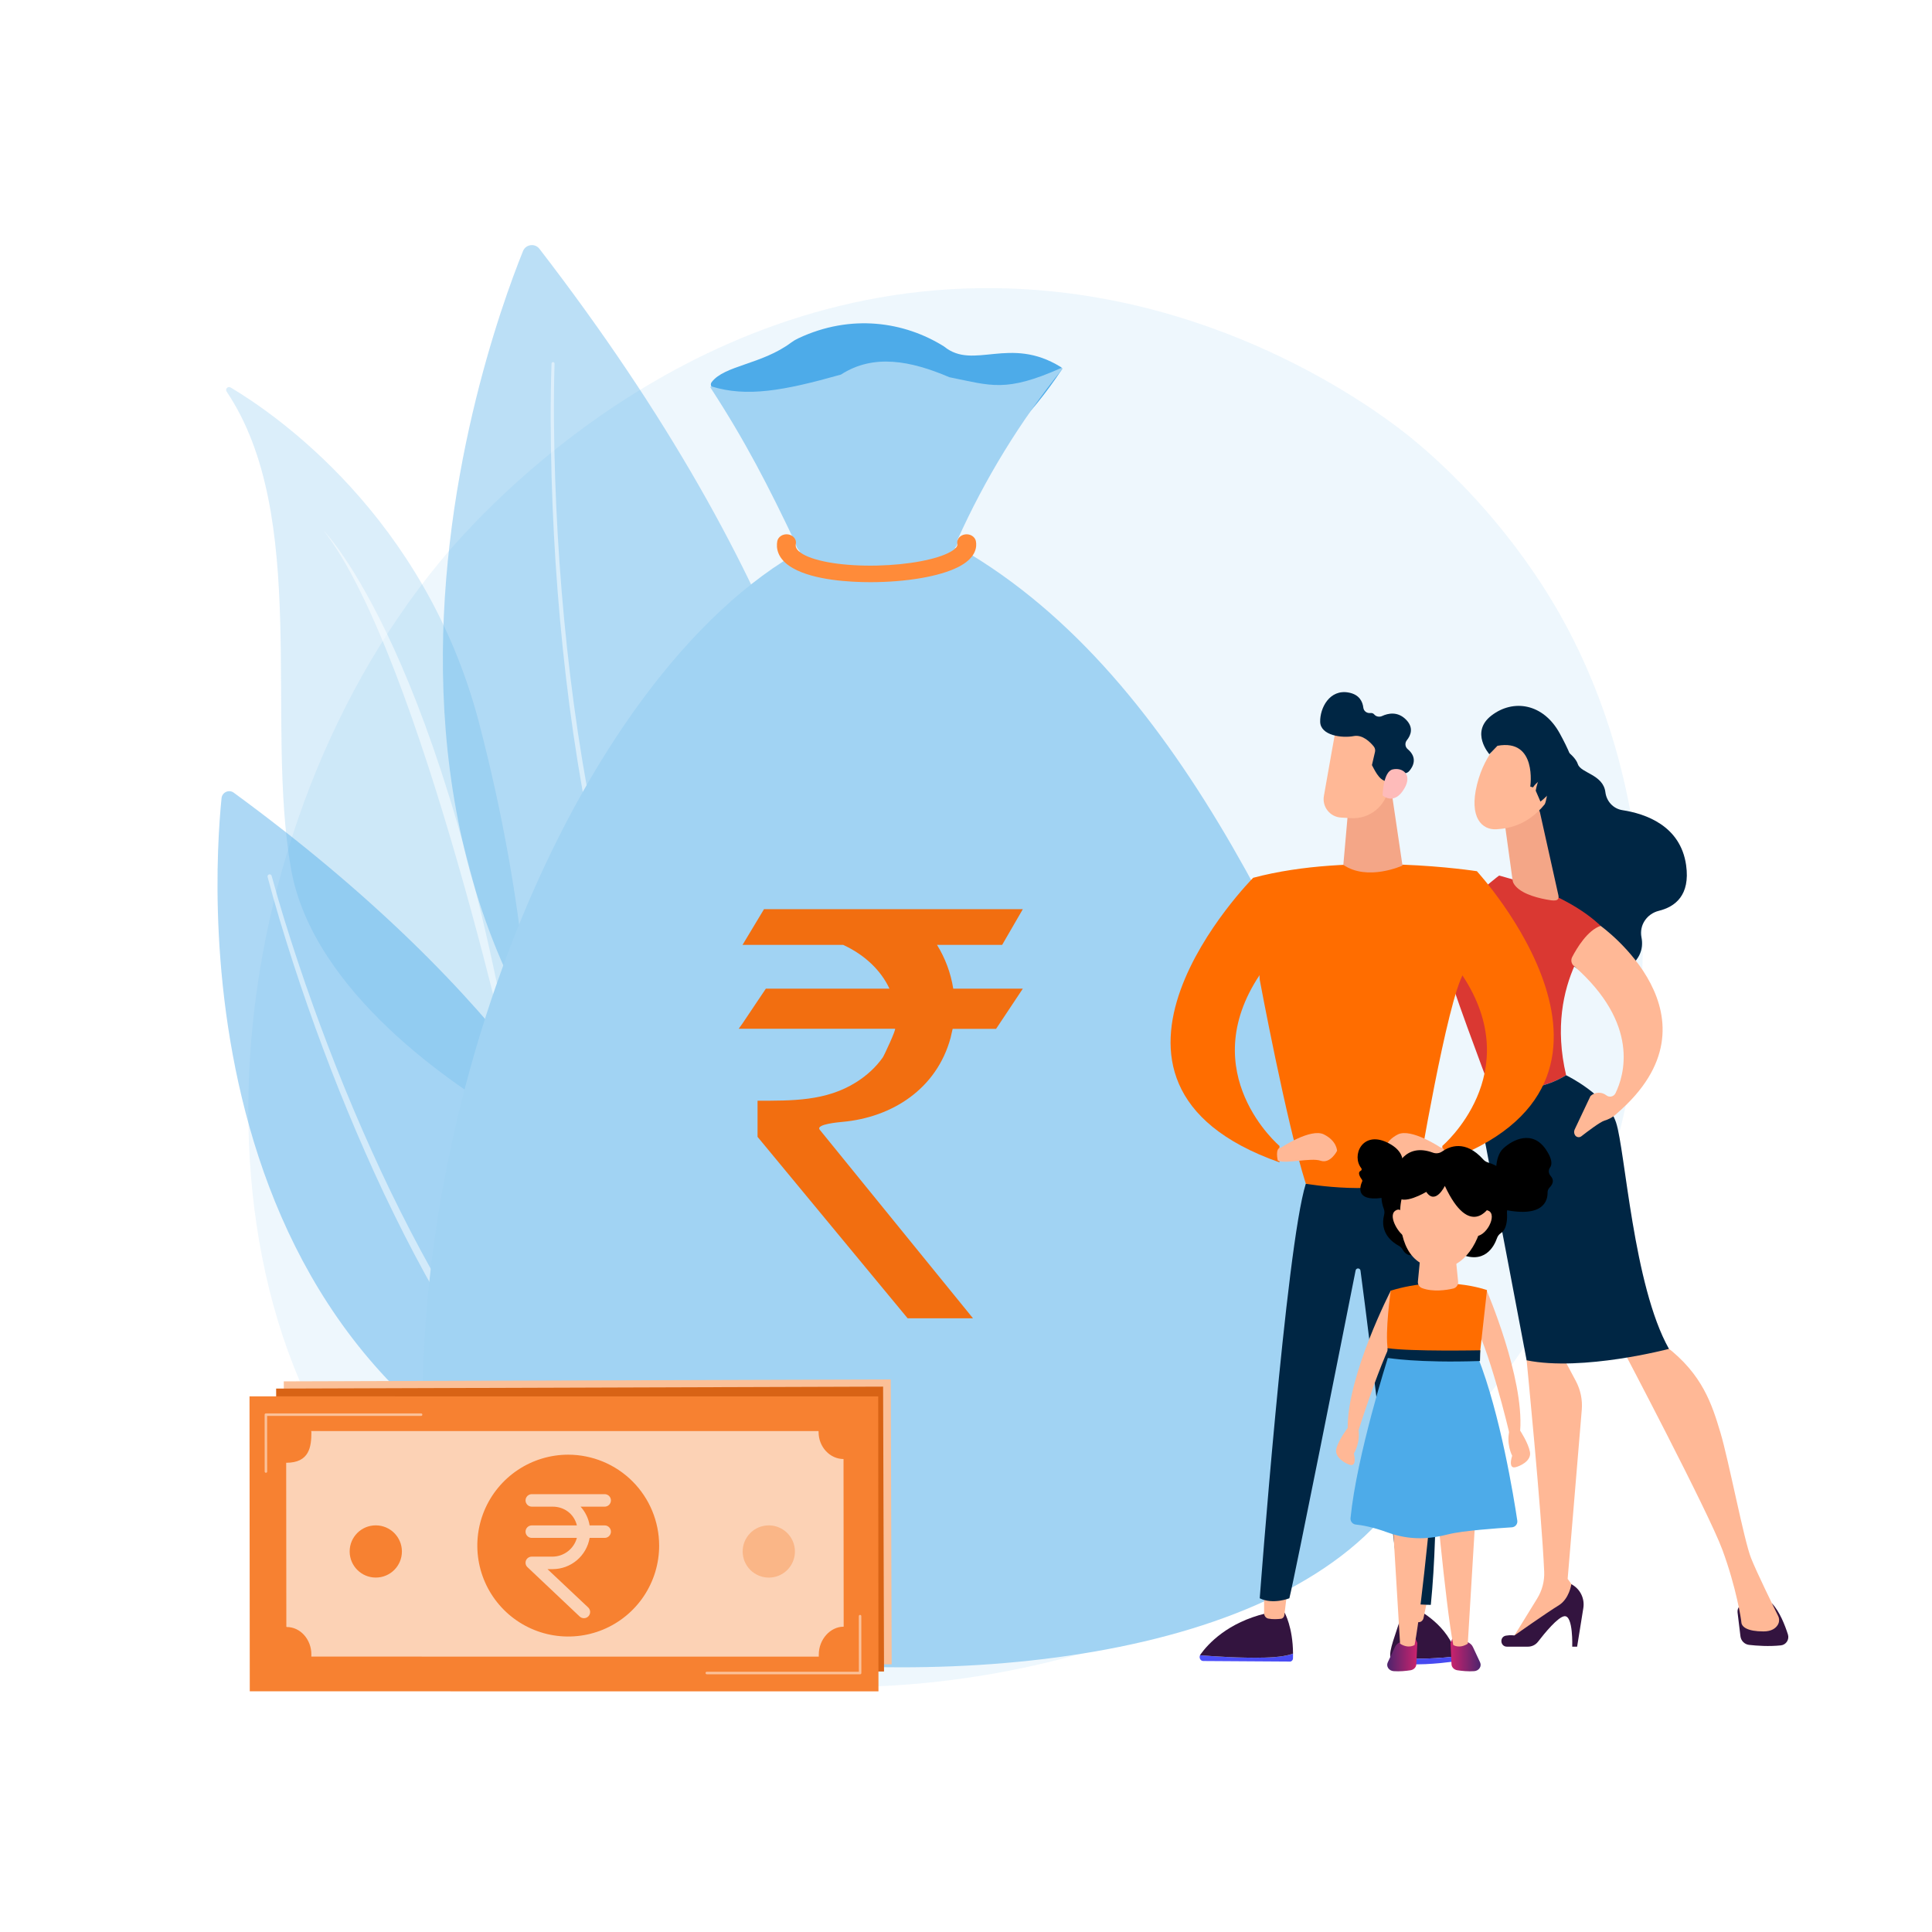 <svg width="170" height="170" viewBox="0 0 170 170" fill="none" xmlns="http://www.w3.org/2000/svg">
<rect x="0" y="0" width="170" height="170" fill="#808080" stroke="none"/>
<g clip-path="url(#clip0_8962_6912)">
<path d="M170 0H0V170H170V0Z" fill="white"/>
<path opacity="0.09" d="M139.4 108.811C126.971 137.863 94.161 150.342 68.454 148.214C61.435 147.633 47.313 146.465 36.286 136.037C15.11 116.011 18.371 74.151 38.643 49.507C41.254 46.333 59.324 25.07 87.483 25.354C108.099 25.563 122.57 37.209 124.329 38.66C126.552 40.492 131.454 44.848 135.873 51.757C146.255 67.992 147.167 90.656 139.4 108.811Z" fill="#4DABE9"/>
<path opacity="0.2" d="M19.943 34.459C19.79 34.23 20.05 33.952 20.287 34.093C24.066 36.334 37.399 45.365 42.164 63.644C46.524 80.369 46.843 92.817 46.775 97.452C46.762 98.369 45.767 98.932 44.974 98.471C40.277 95.74 27.526 87.404 25.604 76.427C23.307 63.31 27.253 45.373 19.943 34.459Z" fill="#4DABE9"/>
<path opacity="0.5" d="M28.471 46.68C28.471 46.68 39.187 57.458 45.685 97.102C45.685 97.102 37.044 57.607 28.471 46.68Z" fill="white"/>
<path opacity="0.46" d="M19.495 70.231C18.681 78.207 15.834 124.819 59.094 135.347C59.094 135.347 68.868 105.144 20.57 69.751C20.148 69.441 19.549 69.71 19.495 70.231Z" fill="#4DABE9"/>
<path opacity="0.5" d="M23.904 77.073C24.594 79.612 25.386 82.131 26.216 84.633C27.05 87.134 27.941 89.616 28.882 92.079C29.822 94.542 30.823 96.981 31.876 99.396C32.934 101.81 34.033 104.206 35.219 106.557C37.577 111.267 40.196 115.849 43.19 120.172C43.551 120.721 43.954 121.241 44.335 121.776L44.914 122.573C45.106 122.839 45.315 123.093 45.514 123.354C45.92 123.87 46.315 124.395 46.73 124.903L47.995 126.411C49.716 128.391 51.545 130.272 53.508 132.002L53.513 132.006C53.693 132.165 53.71 132.44 53.552 132.62C53.393 132.8 53.118 132.817 52.938 132.659L52.935 132.656C50.95 130.879 49.108 128.954 47.381 126.936L46.114 125.4C45.698 124.882 45.303 124.349 44.897 123.824C44.698 123.559 44.49 123.301 44.297 123.031L43.719 122.222C43.339 121.679 42.937 121.151 42.576 120.594C39.592 116.21 36.995 111.581 34.665 106.832C33.492 104.461 32.408 102.047 31.366 99.617C30.327 97.185 29.343 94.731 28.42 92.253C27.496 89.777 26.623 87.281 25.806 84.768C24.994 82.252 24.221 79.726 23.547 77.165C23.521 77.067 23.58 76.966 23.679 76.94C23.776 76.914 23.877 76.972 23.903 77.07L23.904 77.073Z" fill="white"/>
<path opacity="0.38" d="M46.019 22.095C42.298 31.316 22.836 85.858 70.738 113.315C70.738 113.315 92.794 80.705 47.465 21.894C47.068 21.379 46.262 21.493 46.019 22.095Z" fill="#4DABE9"/>
<path opacity="0.5" d="M48.795 32C48.697 35.336 48.739 38.681 48.847 42.02C48.957 45.36 49.148 48.697 49.422 52.027C49.973 58.685 50.839 65.321 52.137 71.873C53.441 78.419 55.169 84.894 57.581 91.114C58.179 92.67 58.836 94.202 59.531 95.716C60.224 97.231 60.975 98.718 61.782 100.174C63.383 103.092 65.237 105.87 67.345 108.437L67.347 108.439C67.457 108.573 67.437 108.77 67.304 108.88C67.17 108.99 66.973 108.97 66.863 108.837L66.862 108.835C64.736 106.224 62.875 103.406 61.272 100.454C60.465 98.981 59.715 97.478 59.023 95.949C58.33 94.421 57.675 92.875 57.081 91.307C54.682 85.039 52.978 78.531 51.699 71.959C50.427 65.382 49.59 58.728 49.068 52.055C48.809 48.718 48.632 45.375 48.536 42.029C48.444 38.684 48.417 35.338 48.53 31.988C48.532 31.915 48.594 31.858 48.667 31.86C48.74 31.863 48.797 31.924 48.795 31.997V32Z" fill="white"/>
<path d="M62.615 33.633C63.718 32.15 67.016 32.081 69.615 30.143C69.808 29.999 70.017 29.876 70.235 29.773C74.884 27.58 79.59 28.311 83.054 30.478C83.065 30.485 83.076 30.493 83.086 30.501C85.672 32.599 88.838 29.519 93.317 32.28C93.415 32.341 93.501 32.413 93.437 32.51C90.824 36.428 87.041 40.781 80.289 44.281C80.189 44.333 80.068 44.33 79.97 44.272L62.712 34.113C62.542 34.014 62.498 33.79 62.615 33.633Z" fill="#4DABE9"/>
<path d="M70.822 48.263C50.475 59.406 34.491 99.186 37.563 132.005C34.661 150.505 143.997 159.888 124.525 108.216C114.758 86.49 104.65 59.837 84.461 48.222L70.822 48.263Z" fill="#A1D3F3"/>
<path d="M70.029 47.858C67.635 42.811 65.574 38.799 62.519 34.111C62.486 34.051 62.542 33.983 62.607 34.003C65.713 34.963 68.935 34.389 73.988 32.962C73.995 32.96 74.002 32.957 74.008 32.953C76.865 31.112 80.131 31.737 83.534 33.19C83.539 33.192 83.544 33.194 83.549 33.195C87.222 33.928 88.472 34.557 93.367 32.385C93.433 32.355 93.497 32.428 93.46 32.49C89.747 37.095 86.693 42.093 84.266 47.467C84.252 47.488 84.255 47.513 84.259 47.538C84.702 50.162 70.34 50.727 70.029 47.858Z" fill="#A1D3F3"/>
<path d="M76.601 51.227C74.828 51.227 71.643 51.063 69.764 49.992C68.34 49.179 68.294 48.159 68.394 47.623C68.467 47.227 68.893 46.958 69.345 47.022C69.796 47.087 70.103 47.461 70.029 47.858C70.001 48.007 69.936 48.354 70.666 48.771C71.853 49.447 74.347 49.828 77.177 49.765C79.934 49.703 82.479 49.223 83.66 48.542C84.083 48.298 84.277 48.069 84.237 47.862C84.161 47.465 84.465 47.09 84.916 47.023C85.367 46.956 85.795 47.223 85.871 47.619C85.961 48.086 85.911 48.984 84.569 49.758C83.105 50.603 80.357 51.15 77.219 51.22C77.041 51.224 76.833 51.227 76.601 51.227Z" fill="#FF8B39"/>
<path d="M78.379 121.378L24.971 121.549L25.051 146.615L78.46 146.444L78.379 121.378Z" fill="#FBC098"/>
<path opacity="0.5" d="M75.45 126.684L75.496 140.932C74.349 140.936 73.395 142.045 73.4 143.315C73.4 143.355 73.408 143.345 73.41 143.509L30.302 143.648C30.303 143.484 30.305 143.494 30.305 143.454C30.301 142.184 29.361 141.12 28.195 141.123C28.177 141.123 28.149 141.087 28.149 141.087L28.105 127.159C30.07 127.153 30.256 125.823 30.252 124.553C30.252 124.512 30.242 124.48 30.24 124.48L73.349 124.341C73.347 124.341 73.338 124.374 73.339 124.414C73.343 125.684 74.303 126.688 75.45 126.684Z" fill="white"/>
<path d="M51.757 141.729C56.084 141.729 59.591 138.221 59.591 133.894C59.591 129.568 56.084 126.06 51.757 126.06C47.43 126.06 43.923 129.568 43.923 133.894C43.923 138.221 47.43 141.729 51.757 141.729Z" fill="url(#paint0_linear_8962_6912)"/>
<path d="M50.982 139.182L50.979 138.353C50.116 138.321 49.261 138.12 48.653 137.857C48.436 137.763 48.325 137.52 48.387 137.291L48.595 136.519C48.671 136.236 48.978 136.088 49.249 136.201C49.852 136.451 50.596 136.649 51.397 136.646C52.228 136.643 52.848 136.359 52.846 135.781C52.844 135.26 52.364 134.951 51.207 134.645C49.556 134.199 48.37 133.484 48.365 132.032C48.361 130.721 49.316 129.717 50.979 129.443L50.976 128.615C50.975 128.348 51.191 128.132 51.457 128.131L51.944 128.129C52.211 128.128 52.427 128.344 52.428 128.61L52.431 129.354C53.23 129.383 53.812 129.518 54.274 129.679C54.511 129.761 54.641 130.016 54.576 130.258L54.385 130.972C54.311 131.247 54.017 131.399 53.75 131.299C53.325 131.14 52.724 130.974 51.943 130.977C50.956 130.98 50.675 131.39 50.676 131.756C50.678 132.207 51.271 132.516 52.555 132.906C54.389 133.45 55.153 134.209 55.157 135.577C55.161 136.831 54.235 137.962 52.431 138.25L52.434 139.177C52.435 139.443 52.219 139.66 51.953 139.661L51.466 139.663C51.2 139.664 50.983 139.448 50.982 139.182Z" fill="white"/>
<path d="M26.451 127.971C26.447 127.959 26.444 127.946 26.444 127.932L26.428 123.1C26.428 123.041 26.476 122.993 26.535 122.993L39.559 122.951C39.618 122.95 39.666 122.998 39.666 123.057C39.666 123.116 39.618 123.164 39.56 123.164L26.642 123.205L26.657 127.932C26.657 127.991 26.61 128.038 26.551 128.039C26.506 128.039 26.467 128.01 26.451 127.971Z" fill="white"/>
<path d="M63.777 144.971C63.772 144.959 63.77 144.946 63.77 144.933C63.77 144.874 63.817 144.826 63.876 144.826L76.794 144.784L76.779 140.058C76.778 139.999 76.826 139.951 76.885 139.951C76.944 139.95 76.992 139.998 76.992 140.057L77.007 144.89C77.007 144.918 76.996 144.945 76.976 144.965C76.956 144.985 76.929 144.997 76.901 144.997L63.877 145.039C63.831 145.039 63.793 145.011 63.777 144.971Z" fill="white"/>
<path d="M77.787 147.077L24.379 147.249L24.298 122.184L77.706 122.012L77.787 147.077Z" fill="#D86315"/>
<path opacity="0.5" d="M74.775 127.32L74.82 141.568C73.674 141.572 72.72 142.681 72.724 143.951C72.724 143.991 72.733 143.981 72.735 144.145L29.626 144.283C29.628 144.12 29.63 144.13 29.63 144.09C29.625 142.82 28.685 141.755 27.519 141.759C27.502 141.759 27.474 141.723 27.474 141.723L27.429 127.795C29.395 127.788 29.581 126.458 29.577 125.188C29.577 125.148 29.567 125.116 29.564 125.116L72.674 124.977C72.671 124.977 72.663 125.009 72.663 125.05C72.667 126.319 73.628 127.323 74.775 127.32Z" fill="white"/>
<path d="M51.082 142.365C55.409 142.365 58.916 138.857 58.916 134.53C58.916 130.204 55.409 126.696 51.082 126.696C46.755 126.696 43.248 130.204 43.248 134.53C43.248 138.857 46.755 142.365 51.082 142.365Z" fill="url(#paint1_linear_8962_6912)"/>
<path d="M50.307 139.818L50.304 138.989C49.441 138.957 48.586 138.756 47.978 138.493C47.761 138.399 47.65 138.156 47.712 137.927L47.92 137.155C47.996 136.872 48.303 136.724 48.574 136.837C49.177 137.087 49.92 137.285 50.722 137.282C51.553 137.279 52.173 136.995 52.171 136.417C52.169 135.896 51.689 135.587 50.532 135.281C48.881 134.835 47.695 134.12 47.69 132.668C47.686 131.357 48.641 130.353 50.304 130.079L50.301 129.251C50.3 128.984 50.516 128.768 50.782 128.767L51.269 128.765C51.536 128.764 51.752 128.98 51.753 129.246L51.756 129.99C52.555 130.019 53.137 130.154 53.599 130.315C53.836 130.397 53.966 130.652 53.901 130.894L53.71 131.608C53.636 131.883 53.342 132.035 53.075 131.935C52.65 131.776 52.048 131.61 51.267 131.613C50.281 131.616 50 132.026 50.001 132.392C50.003 132.843 50.596 133.152 51.88 133.542C53.714 134.086 54.478 134.845 54.482 136.213C54.486 137.467 53.56 138.598 51.756 138.886L51.759 139.813C51.76 140.079 51.544 140.296 51.278 140.297L50.791 140.299C50.525 140.3 50.308 140.084 50.307 139.818Z" fill="white"/>
<path d="M25.776 128.607C25.771 128.595 25.769 128.582 25.769 128.568L25.753 123.736C25.753 123.677 25.8 123.629 25.859 123.629L38.884 123.587C38.943 123.586 38.991 123.634 38.99 123.693C38.991 123.752 38.943 123.8 38.884 123.8L25.967 123.841L25.982 128.568C25.982 128.627 25.935 128.674 25.876 128.675C25.83 128.675 25.791 128.646 25.776 128.607Z" fill="white"/>
<path d="M63.102 145.607C63.097 145.595 63.095 145.582 63.095 145.569C63.095 145.51 63.142 145.462 63.201 145.462L76.119 145.42L76.103 140.694C76.103 140.635 76.151 140.587 76.21 140.587C76.269 140.586 76.317 140.634 76.317 140.693L76.332 145.526C76.332 145.554 76.321 145.581 76.301 145.601C76.281 145.621 76.254 145.633 76.226 145.633L63.202 145.675C63.156 145.675 63.117 145.647 63.102 145.607Z" fill="white"/>
<path d="M21.955 122.868L21.978 148.821L77.298 148.826L77.274 122.873L21.955 122.868Z" fill="#F78131"/>
<path opacity="0.64" d="M74.223 128.382L74.236 143.135C73.048 143.135 72.045 144.267 72.047 145.583C72.046 145.625 72.044 145.601 72.045 145.771L27.393 145.766C27.395 145.595 27.397 145.619 27.398 145.577C27.396 144.262 26.437 143.163 25.23 143.164C25.213 143.164 25.196 143.132 25.196 143.132L25.182 128.712C27.219 128.713 27.402 127.324 27.4 126.009C27.401 125.967 27.374 125.92 27.374 125.92L72.027 125.924C72.025 125.924 72.03 125.97 72.029 126.012C72.029 127.326 73.034 128.382 74.223 128.382Z" fill="white"/>
<path d="M50 128C48.418 128 46.871 128.47 45.556 129.349C44.24 130.228 43.215 131.477 42.609 132.939C42.004 134.401 41.845 136.009 42.154 137.561C42.462 139.113 43.224 140.538 44.343 141.657C45.462 142.776 46.887 143.538 48.439 143.847C49.991 144.155 51.6 143.997 53.061 143.392C54.523 142.786 55.773 141.761 56.652 140.445C57.531 139.129 58 137.583 58 136C57.998 133.88 57.154 131.846 55.654 130.346C54.154 128.847 52.121 128.003 50 128ZM51.883 134.223L53.207 134.223C53.353 134.223 53.493 134.281 53.596 134.384C53.699 134.487 53.757 134.627 53.757 134.772C53.757 134.918 53.699 135.058 53.596 135.161C53.493 135.264 53.353 135.322 53.207 135.322L51.883 135.322C51.752 136.091 51.353 136.788 50.758 137.291C50.162 137.794 49.408 138.07 48.628 138.071L48.175 138.071L51.758 141.446C51.81 141.496 51.852 141.555 51.88 141.621C51.909 141.687 51.925 141.757 51.927 141.829C51.928 141.901 51.916 141.972 51.89 142.039C51.864 142.106 51.825 142.167 51.776 142.219C51.726 142.271 51.667 142.313 51.601 142.342C51.535 142.371 51.465 142.386 51.393 142.388C51.321 142.39 51.25 142.377 51.183 142.351C51.116 142.325 51.055 142.286 51.003 142.237L46.416 137.901C46.336 137.828 46.28 137.732 46.256 137.626C46.233 137.52 46.242 137.409 46.282 137.308C46.324 137.207 46.394 137.121 46.486 137.061C46.577 137.001 46.684 136.969 46.793 136.971L48.628 136.971C49.115 136.965 49.586 136.801 49.971 136.503C50.355 136.206 50.633 135.791 50.761 135.322L46.793 135.322C46.647 135.322 46.508 135.264 46.404 135.161C46.301 135.058 46.243 134.918 46.243 134.772C46.243 134.627 46.301 134.487 46.404 134.384C46.508 134.281 46.647 134.223 46.793 134.223L50.761 134.223C50.516 133.215 49.653 132.573 48.628 132.573L46.793 132.573C46.647 132.573 46.508 132.515 46.404 132.412C46.301 132.309 46.243 132.169 46.243 132.024C46.243 131.878 46.301 131.738 46.404 131.635C46.508 131.532 46.647 131.474 46.793 131.474L53.207 131.474C53.353 131.474 53.493 131.532 53.596 131.635C53.699 131.738 53.757 131.878 53.757 132.024C53.757 132.169 53.699 132.309 53.596 132.412C53.493 132.515 53.353 132.573 53.207 132.573L51.086 132.573C51.505 133.035 51.782 133.608 51.883 134.223Z" fill="#F78131"/>
<path opacity="0.5" d="M23.313 129.551C23.298 129.532 23.288 129.508 23.289 129.482L23.285 124.479C23.284 124.449 23.296 124.422 23.317 124.4C23.337 124.38 23.366 124.367 23.395 124.367L37.056 124.368C37.116 124.368 37.166 124.417 37.165 124.479C37.165 124.539 37.116 124.589 37.054 124.588L23.505 124.589L23.51 129.483C23.51 129.544 23.461 129.594 23.399 129.593C23.364 129.594 23.333 129.578 23.313 129.551Z" fill="white"/>
<path opacity="0.5" d="M62.105 147.279C62.091 147.261 62.081 147.236 62.082 147.21C62.082 147.15 62.131 147.1 62.193 147.101L75.574 147.102L75.569 142.207C75.569 142.147 75.618 142.097 75.68 142.098C75.74 142.098 75.79 142.147 75.789 142.209L75.793 147.212C75.794 147.241 75.782 147.269 75.761 147.291C75.741 147.311 75.713 147.323 75.683 147.324L62.193 147.322C62.156 147.322 62.126 147.306 62.105 147.279Z" fill="white"/>
<path d="M35.364 136.517C35.366 137.785 34.338 138.814 33.068 138.813C31.799 138.814 30.768 137.786 30.768 136.516C30.766 135.247 31.794 134.218 33.064 134.219C34.333 134.219 35.363 135.247 35.364 136.517Z" fill="#F78131"/>
<path opacity="0.35" d="M69.564 137.791C70.266 136.734 69.977 135.308 68.919 134.605C67.862 133.902 66.435 134.189 65.733 135.246C65.031 136.302 65.319 137.729 66.377 138.431C67.435 139.134 68.862 138.847 69.564 137.791Z" fill="#F78131"/>
<path d="M136.734 65.382C136.734 65.382 138.512 66.247 138.839 67.24C139.101 68.037 141.067 68.14 141.261 69.708C141.361 70.517 141.96 71.166 142.767 71.289C144.774 71.597 147.869 72.639 148.364 76.126C148.742 78.787 147.385 79.796 145.962 80.145C144.916 80.401 144.221 81.418 144.433 82.474C144.636 83.486 144.333 84.657 142.579 85.582C138.648 87.657 134.723 80.669 134.723 80.669L133.918 68.467L136.734 65.382Z" fill="#002644"/>
<path d="M152.891 141.889L153.145 143.98C153.194 144.377 153.506 144.69 153.903 144.736C154.573 144.812 155.649 144.891 156.702 144.779C157.164 144.731 157.463 144.263 157.323 143.82C157.066 143.013 156.597 141.801 155.92 141.088H153.6C153.171 141.088 152.839 141.463 152.891 141.889Z" fill="#33143F"/>
<path d="M134.723 117.394L134.331 119.697C134.331 119.697 135.642 132.977 135.876 138.29C135.912 139.122 135.697 139.945 135.26 140.655L132.98 144.358L138.774 140.939L138.889 140.231L137.941 138.927L139.183 124.05C139.256 123.176 139.076 122.299 138.664 121.525L137.465 119.274L134.723 117.394Z" fill="#FFB896"/>
<path d="M132.598 144.893H134.447C134.793 144.893 135.12 144.734 135.331 144.46C135.907 143.711 137.101 142.25 137.672 142.212C138.441 142.16 138.343 144.893 138.343 144.893H138.774L139.32 141.497C139.457 140.643 139.032 139.796 138.265 139.396C138.265 139.396 138.089 140.696 137.136 141.27C136.183 141.845 133.259 143.904 133.259 143.904C133.259 143.904 132.9 143.853 132.507 143.924C131.924 144.029 132.005 144.893 132.598 144.893Z" fill="#33143F"/>
<path d="M142.659 118.487C142.659 118.487 150.34 133.057 151.561 136.383C152.782 139.71 153.209 142.485 153.226 142.748C153.251 143.159 153.762 143.552 155.17 143.552C155.896 143.552 156.252 143.261 156.426 142.979C156.575 142.739 156.583 142.438 156.458 142.184C156.013 141.285 154.603 138.411 154.081 137.108C153.457 135.552 152.116 128.5 151.381 126.048C150.645 123.596 149.814 120.937 146.611 118.487C146.611 118.487 144.412 116.333 142.659 118.487Z" fill="#FFB896"/>
<path d="M137.807 94.613C135.825 86.217 140.845 81.468 140.845 81.468C137.678 78.428 131.907 77.045 131.907 77.045C131.907 77.045 126.401 81.07 127.054 84.221C127.437 86.068 130.925 95.283 130.925 95.283C130.925 95.283 134.149 96.809 137.807 94.613Z" fill="#DA3832"/>
<path d="M142.199 98.769C141.393 96.34 137.806 94.613 137.806 94.613C134.149 96.809 130.924 95.283 130.924 95.283C130.924 95.283 130.201 98.048 130.7 100.617C131.199 103.186 134.331 119.696 134.331 119.696C139.265 120.696 146.855 118.69 146.855 118.69C143.712 113.11 143.006 101.199 142.199 98.769Z" fill="#002644"/>
<path d="M135.507 71.499L137.117 78.734C137.272 79.372 136.691 79.267 136.046 79.146C134.991 78.947 133.631 78.537 133.176 77.716C133.13 77.633 133.107 77.538 133.094 77.443L132.402 72.426C132.347 72.028 132.562 71.642 132.93 71.479L134.265 70.886C134.779 70.659 135.374 70.952 135.507 71.499Z" fill="#F4A687"/>
<path d="M140.844 81.469C140.844 81.469 152.088 89.513 142.282 97.965C142.282 97.965 141.909 98.388 141.173 98.608C140.802 98.719 139.703 99.55 139.146 99.983C138.967 100.123 138.709 100.075 138.588 99.883C138.494 99.732 138.483 99.544 138.559 99.383L139.951 96.44C140.337 96.079 140.929 96.054 141.345 96.38C141.611 96.588 142 96.501 142.148 96.198C142.906 94.654 144.338 90.114 138.48 84.983C138.259 84.79 138.204 84.471 138.339 84.212C138.75 83.421 139.692 81.851 140.844 81.469Z" fill="#FFB896"/>
<path d="M132.421 64.901C132.421 64.901 130.706 66.062 129.969 69.018C129.232 71.974 130.43 73.035 131.658 72.97C132.885 72.905 134.665 72.525 136.207 70.404C137.749 68.284 134.669 63.482 132.421 64.901Z" fill="#FFB896"/>
<path d="M134.652 69.212C134.652 69.212 135.28 64.976 131.763 65.624L131.052 66.364C131.052 66.364 129.331 64.425 131.236 62.96C133.141 61.494 135.785 61.87 137.247 64.538C138.71 67.206 139.241 69.08 138.015 70.738C136.789 72.396 135.867 70.974 135.867 70.974C135.867 70.974 136.429 69.539 135.962 68.924C135.496 68.308 134.894 69.282 134.894 69.282L134.652 69.212Z" fill="#002644"/>
<path d="M135.132 69.575C135.132 69.575 135.443 67.395 136.556 68.019C137.669 68.641 136.155 70.054 135.547 70.535L135.132 69.575Z" fill="#002644"/>
<path d="M128.141 145.751C128.141 145.707 128.139 145.663 128.127 145.618C127.465 142.993 124.758 141.648 124.758 141.648L123.456 141.75C122.707 144.063 122.225 145.193 122.345 145.825C122.348 145.843 122.354 145.859 122.358 145.877C123.432 145.973 125.643 146.035 128.141 145.751Z" fill="#33143F"/>
<path d="M122.358 145.877C122.416 146.088 122.572 146.252 122.772 146.294C124.299 146.616 126.728 146.357 127.748 146.224C127.973 146.194 128.137 145.986 128.141 145.751C125.643 146.035 123.432 145.973 122.358 145.877Z" fill="url(#paint2_linear_8962_6912)"/>
<path d="M125.83 139.622L125.26 142.366C125.218 142.568 125.064 142.718 124.877 142.736C124.648 142.757 124.321 142.77 123.993 142.722C123.699 142.678 123.494 142.38 123.547 142.059L123.943 139.622H125.83V139.622Z" fill="#FFB896"/>
<path d="M111.294 145.855C112.685 145.816 113.404 145.652 113.776 145.5C113.777 145.638 113.776 145.779 113.772 145.925C113.767 146.081 113.651 146.205 113.51 146.204L105.874 146.155C105.63 146.153 105.488 145.871 105.593 145.647C106.594 145.73 109.144 145.915 111.294 145.855Z" fill="url(#paint3_linear_8962_6912)"/>
<path d="M105.593 145.646C105.603 145.626 105.611 145.606 105.624 145.588C106.298 144.646 108.015 142.769 111.409 141.956L113.037 141.904C113.037 141.904 113.762 143.164 113.776 145.499C113.404 145.65 112.685 145.814 111.294 145.853C109.144 145.913 106.595 145.728 105.593 145.646Z" fill="#33143F"/>
<path d="M113.339 139.438C113.321 139.559 113.098 141.403 113.012 142.119C112.991 142.289 112.868 142.42 112.713 142.439C112.436 142.472 111.987 142.502 111.595 142.421C111.383 142.378 111.23 142.175 111.23 141.938V139.043L113.339 139.438Z" fill="#FFB896"/>
<path d="M124.742 103.582C124.742 103.582 127.348 126.74 125.9 141.214C125.9 141.214 124.163 141.214 123.295 140.924C123.295 140.924 120.587 118.282 119.712 111.802C119.679 111.558 119.33 111.547 119.282 111.789C118.201 117.24 113.957 138.616 113.453 140.635C113.453 140.635 112.005 141.214 110.847 140.635C110.847 140.635 113.163 109.661 114.9 104.161L124.742 103.582Z" fill="#002644"/>
<path d="M129.953 76.66C129.953 76.66 118.953 74.923 110.268 77.239L110.847 86.213C110.847 86.213 113.163 98.66 114.9 104.16C114.9 104.16 121.558 105.318 124.742 103.581C124.742 103.581 127.348 87.95 128.795 85.634C128.795 85.634 130.242 79.555 129.953 76.66Z" fill="#FF6D00"/>
<path d="M122.311 68.751L123.407 76.162C123.407 76.162 120.345 77.568 118.202 76.101L118.663 70.871L122.311 68.751Z" fill="#F4A687"/>
<path d="M117.593 63.925C117.559 63.988 116.898 67.725 116.492 70.038C116.324 70.993 117.026 71.881 117.995 71.939L118.882 71.991C120.512 72.088 121.947 70.927 122.194 69.313L122.835 65.123C122.835 65.123 118.431 62.405 117.593 63.925Z" fill="#FFB896"/>
<path d="M123.792 65.133C124.132 64.71 124.428 64.026 123.704 63.307C122.971 62.579 122.139 62.761 121.612 63.005C121.378 63.113 121.09 63.065 120.924 62.869C120.85 62.781 120.74 62.722 120.578 62.74C120.271 62.775 119.997 62.572 119.961 62.266C119.898 61.74 119.618 61.121 118.689 60.942C116.985 60.612 116.135 62.318 116.165 63.517C116.196 64.715 118.064 64.967 119.123 64.768C119.902 64.622 120.575 65.306 120.877 65.68C120.987 65.815 121.028 65.993 120.989 66.163L120.719 67.321C120.906 67.681 121.089 68.048 121.351 68.356C121.54 68.577 121.747 68.699 121.966 68.75C122.284 68.159 123.173 68.059 123.585 68.045C123.743 68.04 123.891 67.971 123.995 67.852C124.306 67.494 124.794 66.697 123.861 65.914C123.629 65.719 123.602 65.369 123.792 65.133Z" fill="#002644"/>
<path d="M121.658 69.99C121.658 69.99 121.695 67.9 122.541 67.703C123.388 67.507 124.301 68.119 123.577 69.37C122.677 70.928 121.658 69.99 121.658 69.99Z" fill="url(#paint4_linear_8962_6912)"/>
<path d="M129.953 76.66C129.953 76.66 147.032 95.187 126.913 102.279V100.832C126.913 100.832 134.44 94.463 128.65 85.779C128.65 85.779 129.374 77.529 129.953 76.66Z" fill="#FF6D00"/>
<path d="M126.769 100.977C126.769 100.977 124.163 99.24 123.005 99.819C121.847 100.398 121.847 101.266 121.847 101.266C121.847 101.266 122.426 102.424 123.295 102.135C124.163 101.845 126.19 102.424 127.058 102.135C127.058 102.135 127.348 100.977 126.769 100.977Z" fill="#FFB896"/>
<path d="M110.268 77.24C110.268 77.24 92.466 95.187 112.584 102.279V100.832C112.584 100.832 105.058 94.464 110.847 85.779C110.847 85.779 111.426 78.687 110.268 77.24Z" fill="#FF6D00"/>
<path d="M112.729 100.977C112.729 100.977 115.334 99.24 116.492 99.819C117.65 100.398 117.65 101.266 117.65 101.266C117.65 101.266 117.071 102.424 116.203 102.135C115.334 101.845 113.308 102.424 112.439 102.135C112.439 102.135 112.15 100.977 112.729 100.977Z" fill="#FFB896"/>
<path fill-rule="evenodd" clip-rule="evenodd" d="M122.376 113.569C122.376 113.569 118.563 120.966 118.583 125.651L119.505 125.967C119.505 125.967 121.984 118.023 123.489 116.281C124.994 114.539 122.376 113.569 122.376 113.569Z" fill="#FFB896"/>
<path fill-rule="evenodd" clip-rule="evenodd" d="M119.171 125.029L118.583 125.651C118.583 125.651 117.803 126.661 117.593 127.454C117.382 128.248 118.413 128.787 118.788 128.895C119.163 129.003 119.308 128.641 119.13 127.899C119.13 127.899 119.798 126.851 119.487 125.508L119.171 125.029Z" fill="#FFB896"/>
<path fill-rule="evenodd" clip-rule="evenodd" d="M130.824 113.569C130.824 113.569 134.11 121.215 133.762 125.887L132.82 126.138C132.82 126.138 130.903 118.039 129.524 116.196C128.145 114.353 130.824 113.569 130.824 113.569Z" fill="#FFB896"/>
<path fill-rule="evenodd" clip-rule="evenodd" d="M133.218 125.225L133.762 125.887C133.762 125.887 134.469 126.949 134.623 127.755C134.777 128.561 133.711 129.027 133.33 129.108C132.948 129.19 132.829 128.818 133.059 128.091C133.059 128.091 132.466 126.999 132.87 125.681L133.218 125.225Z" fill="#FFB896"/>
<path fill-rule="evenodd" clip-rule="evenodd" d="M124.501 144.054L124.712 144.573L124.626 146.441C124.614 146.704 124.403 146.924 124.117 146.968C123.727 147.028 123.161 147.089 122.627 147.048C122.21 147.016 121.948 146.624 122.112 146.274L122.741 144.926C122.835 144.725 123.007 144.57 123.217 144.497L124.501 144.054Z" fill="url(#paint5_linear_8962_6912)"/>
<path fill-rule="evenodd" clip-rule="evenodd" d="M126.196 129.641C126.196 129.641 125.159 141.203 124.474 144.741C124.474 144.741 123.962 145.114 123.195 144.633L122.264 129.203L126.196 129.641Z" fill="#FFB896"/>
<path fill-rule="evenodd" clip-rule="evenodd" d="M127.846 144.054L127.634 144.573L127.72 146.441C127.732 146.704 127.944 146.924 128.23 146.968C128.619 147.028 129.186 147.089 129.719 147.048C130.137 147.016 130.398 146.624 130.235 146.274L129.606 144.926C129.512 144.725 129.34 144.57 129.13 144.497L127.846 144.054Z" fill="url(#paint6_linear_8962_6912)"/>
<path fill-rule="evenodd" clip-rule="evenodd" d="M126.151 129.641C126.151 129.641 127.188 141.203 127.873 144.741C127.873 144.741 128.385 145.114 129.152 144.633L130.083 129.203L126.151 129.641Z" fill="#FFB896"/>
<path fill-rule="evenodd" clip-rule="evenodd" d="M130.842 113.518C130.842 113.518 127.076 112.123 122.376 113.567C122.376 113.567 121.849 117.126 122.12 118.82L130.22 119.113L130.842 113.518Z" fill="#FF6D00"/>
<path fill-rule="evenodd" clip-rule="evenodd" d="M122.12 119.485C122.12 119.485 119.381 128.059 118.835 133.582C118.807 133.866 119.014 134.118 119.298 134.147C119.835 134.201 120.781 134.362 122.059 134.829C124.13 135.587 125.869 135.408 127.446 135.005C128.684 134.688 131.764 134.47 133.031 134.391C133.333 134.372 133.553 134.099 133.509 133.8C133.201 131.741 132.018 124.432 130.045 119.429L122.12 119.485Z" fill="#4DABE9"/>
<path fill-rule="evenodd" clip-rule="evenodd" d="M122.093 118.629L122.12 119.485C122.12 119.485 124.722 119.943 130.225 119.758L130.253 118.814C130.253 118.814 124.157 118.934 122.093 118.629Z" fill="#002644"/>
<path fill-rule="evenodd" clip-rule="evenodd" d="M123.097 103.338C123.097 103.338 124.348 101.611 122.035 100.517C119.862 99.49 118.901 101.692 119.782 102.791C119.845 102.869 119.817 102.985 119.726 103.026C119.571 103.096 119.464 103.289 119.844 103.809C119.876 103.854 119.882 103.913 119.858 103.963C119.694 104.32 119.191 105.714 121.538 105.413C121.58 105.407 121.619 105.384 121.644 105.35L123.097 103.338Z" fill="black"/>
<path fill-rule="evenodd" clip-rule="evenodd" d="M131.667 103.662C131.667 103.662 131.436 101.846 132.268 101.061C133.099 100.277 134.849 99.388 136.038 101.164C136.605 102.01 136.576 102.477 136.39 102.733C136.221 102.967 136.26 103.266 136.451 103.484C136.668 103.731 136.762 104.074 136.355 104.49C136.235 104.613 136.17 104.77 136.173 104.931C136.187 105.605 135.854 107.298 131.955 106.352L131.667 103.662Z" fill="black"/>
<path fill-rule="evenodd" clip-rule="evenodd" d="M126.894 101.322C127.527 100.876 128.937 100.258 130.511 102.021C130.621 102.145 130.761 102.236 130.919 102.284C131.683 102.515 133.953 103.465 132.676 106.32C132.618 106.451 132.591 106.593 132.601 106.736C132.63 107.168 132.627 108.138 132.077 108.494C131.912 108.601 131.788 108.759 131.724 108.944C131.462 109.692 130.61 111.331 128.368 110.285C128.254 110.232 128.129 110.203 128.003 110.202L125.21 110.181C125.062 110.18 124.916 110.217 124.785 110.288C124.479 110.452 123.837 110.676 123.429 109.961C123.346 109.815 123.224 109.695 123.076 109.616C122.548 109.33 121.379 108.501 121.79 106.902C121.836 106.724 121.827 106.535 121.762 106.363C121.562 105.839 121.263 104.646 122.276 103.888C122.429 103.775 122.542 103.618 122.593 103.434C122.815 102.633 123.643 100.526 126.084 101.424C126.355 101.523 126.658 101.489 126.894 101.322Z" fill="black"/>
<path fill-rule="evenodd" clip-rule="evenodd" d="M127.945 109.232L128.303 112.777C128.331 113.059 128.146 113.318 127.87 113.381C127.238 113.527 126.095 113.698 125.136 113.346C124.894 113.258 124.74 113.019 124.764 112.762L125.115 109.12L127.945 109.232Z" fill="#FFB896"/>
<path fill-rule="evenodd" clip-rule="evenodd" d="M123.209 106.396C123.1 108.89 123.855 111.569 126.766 111.588C128.78 111.601 130.386 109.21 130.495 106.716C130.605 104.222 129.175 102.645 127.163 102.556C125.151 102.468 123.319 103.902 123.209 106.396Z" fill="#FFB896"/>
<path fill-rule="evenodd" clip-rule="evenodd" d="M123.655 107.494C123.655 107.494 123.471 106.041 122.772 106.536C122.073 107.031 123.19 108.717 123.646 108.791C124.102 108.866 123.655 107.494 123.655 107.494Z" fill="#FFB896"/>
<path fill-rule="evenodd" clip-rule="evenodd" d="M130.083 107.32C130.083 107.32 130.065 106.184 130.944 106.524C131.824 106.864 130.728 108.958 129.736 108.755L130.083 107.32Z" fill="#FFB896"/>
<path fill-rule="evenodd" clip-rule="evenodd" d="M131.042 106.21C131.042 106.21 129.339 109.074 127.135 104.35C127.135 104.35 126.303 106.078 125.501 104.876C125.501 104.876 123.385 106.143 122.928 105.237C122.472 104.33 125.257 101.017 128.339 102.316C131.42 103.614 131.042 106.21 131.042 106.21Z" fill="black"/>
<path d="M83.82 90.532H87.646L90 86.994H83.878C83.657 85.59 83.159 84.295 82.451 83.143H88.18L90 80H67.226L65.336 83.143H74.195C76.074 84.007 77.512 85.374 78.265 86.994H67.389L65.336 90.053L65 90.52H78.752C78.891 90.52 77.802 92.872 77.674 93.052C77.048 93.939 76.236 94.659 75.343 95.223C72.688 96.902 69.673 96.854 66.658 96.854V100.033L79.865 116H85.617C84.62 114.764 83.611 113.529 82.602 112.293C80.596 109.834 78.602 107.375 76.596 104.904C75.111 103.068 73.615 101.245 72.131 99.409C71.725 98.906 73.929 98.738 74.149 98.714C78.486 98.318 82.416 95.835 83.646 91.312C83.669 91.24 83.82 90.508 83.831 90.508L83.82 90.532Z" fill="#F26E10"/>
</g>
<defs>
<linearGradient id="paint0_linear_8962_6912" x1="52.169" y1="128.365" x2="47.021" y2="197.464" gradientUnits="userSpaceOnUse">
<stop stop-color="#50E7B7"/>
<stop offset="0.996" stop-color="#323992"/>
</linearGradient>
<linearGradient id="paint1_linear_8962_6912" x1="51.494" y1="129.001" x2="46.346" y2="198.1" gradientUnits="userSpaceOnUse">
<stop stop-color="#50E7B7"/>
<stop offset="0.996" stop-color="#323992"/>
</linearGradient>
<linearGradient id="paint2_linear_8962_6912" x1="136.979" y1="136.723" x2="115.593" y2="153.515" gradientUnits="userSpaceOnUse">
<stop stop-color="#4F52FF"/>
<stop offset="1" stop-color="#4042E2"/>
</linearGradient>
<linearGradient id="paint3_linear_8962_6912" x1="104.527" y1="141.708" x2="125.208" y2="157.946" gradientUnits="userSpaceOnUse">
<stop stop-color="#4F52FF"/>
<stop offset="1" stop-color="#4042E2"/>
</linearGradient>
<linearGradient id="paint4_linear_8962_6912" x1="-312.193" y1="-330.15" x2="-319.107" y2="-336.496" gradientUnits="userSpaceOnUse">
<stop stop-color="#FEBBBA"/>
<stop offset="1" stop-color="#FF928E"/>
</linearGradient>
<linearGradient id="paint5_linear_8962_6912" x1="124.712" y1="145.558" x2="122.062" y2="145.558" gradientUnits="userSpaceOnUse">
<stop stop-color="#CB236D"/>
<stop offset="1" stop-color="#4C246D"/>
</linearGradient>
<linearGradient id="paint6_linear_8962_6912" x1="127.634" y1="145.558" x2="130.284" y2="145.558" gradientUnits="userSpaceOnUse">
<stop stop-color="#CB236D"/>
<stop offset="1" stop-color="#4C246D"/>
</linearGradient>
<clipPath id="clip0_8962_6912">
<rect width="170" height="170" fill="white"/>
</clipPath>
</defs>
</svg>
